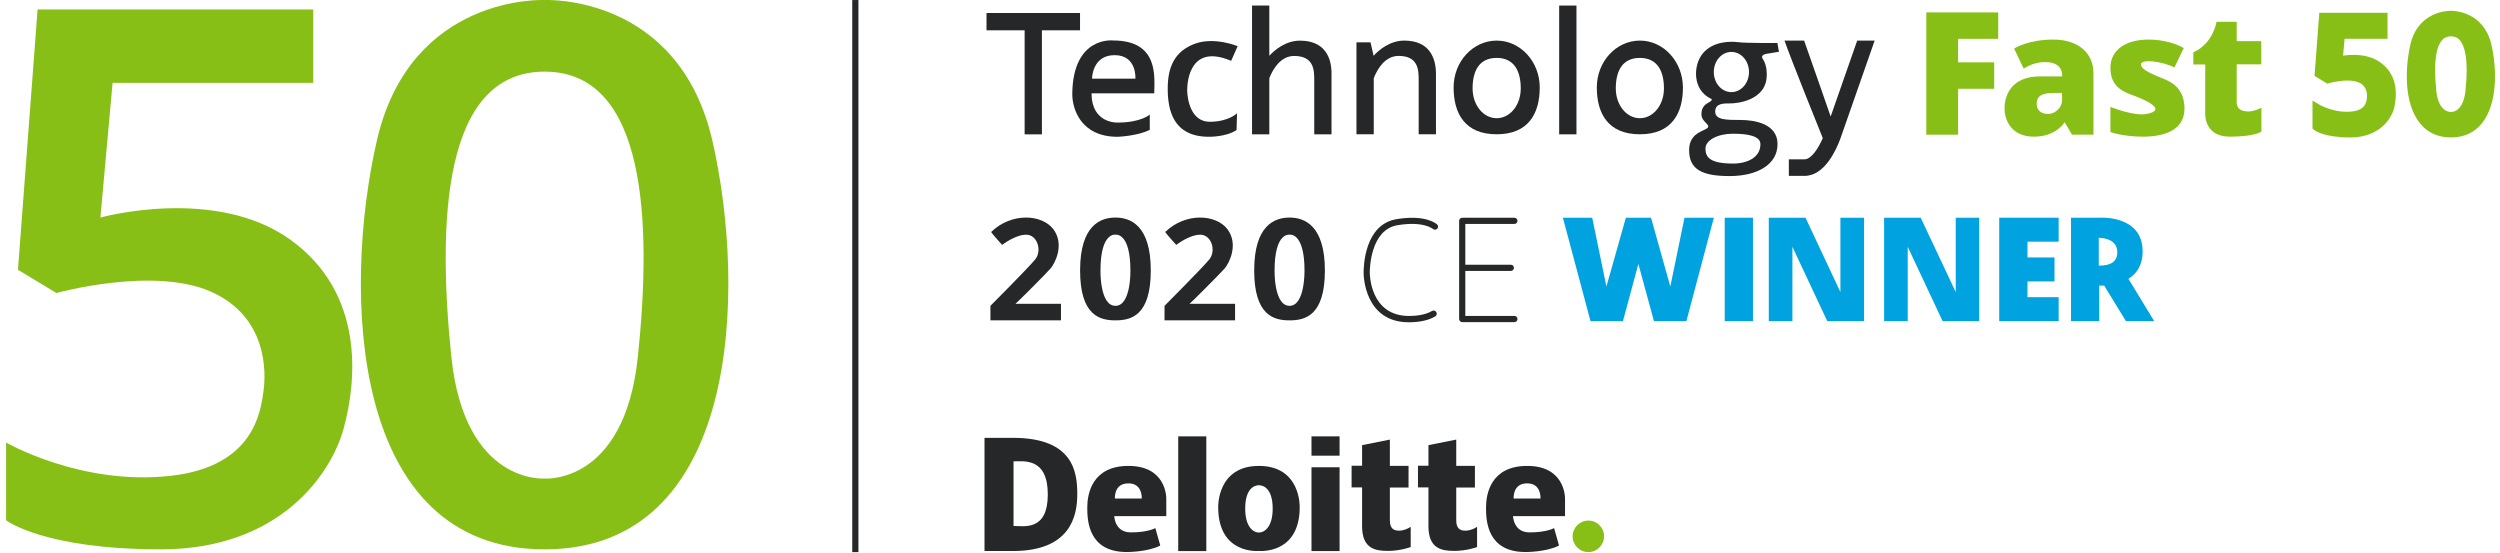 <svg xmlns="http://www.w3.org/2000/svg" width="226" height="50" viewBox="0 0 226 50" fill="none"><path d="M26.225 21.652C19.416 16.788 9.076 19.667 9.076 19.667L10.178 7.494H28.318V0.855H3.397L1.625 24.391L5.1 26.488C5.1 26.488 13.82 24.07 19.025 26.348C24.229 28.626 24.062 33.727 23.811 35.432C23.56 37.138 23.002 42.141 15.495 43.008C7.346 43.944 0.551 40.003 0.551 40.003V47.033C0.551 47.033 3.914 49.66 14.546 49.66C25.178 49.66 29.895 42.994 31.067 38.731C32.239 34.468 33.02 26.516 26.225 21.652Z" fill="#87BF17"></path><path d="M64.4 12.722C61.344 -0.583 49.232 0.004 49.232 0.004C49.232 0.004 37.121 -0.583 34.065 12.722C30.94 26.363 31.609 49.661 49.232 49.661C66.855 49.661 67.525 26.363 64.4 12.722ZM57.66 32.275C56.446 43.833 49.232 43.26 49.232 43.26C49.232 43.26 42.005 43.833 40.805 32.275C39.535 20.06 40.023 6.475 49.232 6.475C58.441 6.475 58.944 20.06 57.66 32.275Z" fill="#87BF17"></path><path d="M97.635 2.74V1.175H89.18V2.74H92.626V12.146H94.189V2.74H97.635Z" fill="#262729"></path><path d="M142.512 0.502H140.949V12.144H142.512V0.502Z" fill="#262729"></path><path d="M100.618 3.659C100.618 3.659 97.018 3.239 96.934 8.424C96.906 9.85 97.716 12.366 101.023 12.366C101.023 12.366 102.809 12.31 103.939 11.737V10.353C103.939 10.353 103.185 11.08 101.023 11.08C101.023 11.08 98.678 11.192 98.678 8.438H104.343C104.357 6.985 104.79 3.659 100.618 3.659ZM102.641 7.111H98.72C98.72 7.111 98.72 4.986 100.757 4.986C102.795 4.986 102.641 7.111 102.641 7.111Z" fill="#262729"></path><path d="M111.297 5.501L111.883 4.174C111.883 4.174 109.762 3.293 107.99 3.964C106.218 4.635 105.562 6.005 105.562 8.003C105.562 10.002 106.079 12.364 109.288 12.364C109.288 12.364 110.865 12.392 111.786 11.749L111.828 10.239C111.828 10.239 111.074 11.008 109.358 11.008C107.642 11.008 107.321 8.953 107.321 8.101C107.335 7.262 107.628 3.936 111.297 5.501Z" fill="#262729"></path><path d="M117.523 3.675C116.197 3.675 115.207 4.541 114.746 5.044V0.502H113.184V12.144H114.746V7.071C115.081 6.218 115.779 5.058 116.993 5.058C118.807 5.058 118.807 6.386 118.807 7.252V12.144H120.369V6.624C120.369 5.212 119.769 3.675 117.523 3.675Z" fill="#262729"></path><path d="M126.951 3.67C125.625 3.67 124.634 4.536 124.174 5.04L123.895 3.824H122.625V12.139H124.188V7.066C124.523 6.214 125.22 5.054 126.434 5.054C128.248 5.054 128.248 6.381 128.248 7.248V12.139H129.811V6.619C129.797 5.207 129.197 3.67 126.951 3.67Z" fill="#262729"></path><path d="M135.299 3.67C133.15 3.67 131.406 5.571 131.406 7.905C131.406 10.239 132.411 12.139 135.299 12.139C138.187 12.139 139.192 10.239 139.192 7.905C139.192 5.571 137.448 3.67 135.299 3.67ZM135.299 10.686C134.099 10.686 133.122 9.512 133.122 7.989C133.122 6.465 133.681 5.235 135.299 5.235C136.904 5.235 137.476 6.465 137.476 7.989C137.476 9.512 136.499 10.686 135.299 10.686Z" fill="#262729"></path><path d="M148.244 3.67C146.096 3.67 144.352 5.571 144.352 7.905C144.352 10.239 145.356 12.139 148.244 12.139C151.133 12.139 152.137 10.239 152.137 7.905C152.124 5.571 150.393 3.67 148.244 3.67ZM148.244 10.686C147.045 10.686 146.068 9.512 146.068 7.989C146.068 6.465 146.626 5.235 148.244 5.235C149.849 5.235 150.421 6.465 150.421 7.989C150.421 9.512 149.444 10.686 148.244 10.686Z" fill="#262729"></path><path d="M159.63 4.876L160.816 4.68L160.677 3.884C160.677 3.884 157.9 3.911 157.146 3.814C156.393 3.716 154.872 3.73 153.951 4.806C153.044 5.882 152.974 8.132 154.677 8.929C154.677 8.929 154.942 9.013 154.439 9.278C153.937 9.544 153.798 9.921 153.812 10.382C153.826 10.941 154.467 11.193 154.426 11.459C154.356 11.85 152.695 11.836 152.695 13.569C152.695 15.302 153.84 15.917 156.351 15.917C158.849 15.917 160.69 14.883 160.69 13.024C160.69 11.151 158.542 10.844 157.328 10.844C156.114 10.844 155.053 10.858 155.053 10.089C155.053 9.32 155.835 9.348 156.435 9.348C157.035 9.348 159.714 9.083 159.714 6.777C159.714 6.777 159.77 5.938 159.351 5.309C159.323 5.309 159.128 4.988 159.63 4.876ZM156.658 12.088C158.025 12.088 159.142 12.297 159.142 13.038C159.142 14.198 158.025 14.785 156.658 14.785C154.537 14.785 154.174 14.184 154.174 13.429C154.174 12.675 155.277 12.088 156.658 12.088ZM156.519 8.328C155.639 8.328 154.928 7.517 154.928 6.511C154.928 5.505 155.639 4.694 156.519 4.694C157.398 4.694 158.109 5.505 158.109 6.511C158.109 7.517 157.398 8.328 156.519 8.328Z" fill="#262729"></path><path d="M167.892 3.67C167.348 5.249 166.176 8.59 165.492 10.532C164.809 8.576 163.65 5.235 163.092 3.67H161.32C161.892 5.333 164.502 11.79 164.781 12.489C164.348 13.481 163.706 14.404 163.134 14.404H161.711V15.899H163.134C164.948 15.899 165.995 13.551 166.371 12.531C166.539 12.056 168.883 5.361 169.469 3.67H167.892Z" fill="#262729"></path><path d="M215.19 5.646C214.548 5.185 213.739 4.962 212.748 4.962C212.4 4.962 212.065 4.99 211.814 5.032L211.953 3.508H215.832V1.16H209.665L209.232 6.862L210.39 7.561L210.586 7.505C210.6 7.505 211.381 7.282 212.204 7.282C212.623 7.282 212.958 7.338 213.223 7.449C214.018 7.799 214.004 8.568 213.962 8.875V8.903C213.907 9.266 213.809 9.951 212.623 10.077C212.469 10.091 212.302 10.105 212.134 10.105C210.809 10.105 209.762 9.504 209.748 9.504L209.051 9.099V11.628L209.232 11.768C209.316 11.838 210.139 12.425 212.483 12.425C214.855 12.425 216.097 10.999 216.432 9.769C216.613 8.945 216.948 6.904 215.19 5.646Z" fill="#87BF17"></path><path d="M225.221 4.038C224.537 1.075 221.9 0.978 221.607 0.978C221.593 0.978 221.537 0.978 221.509 0.978C221.216 0.978 218.579 1.061 217.896 4.038C217.407 6.191 217.324 9.335 218.747 11.124C219.43 11.991 220.379 12.424 221.565 12.424C222.751 12.424 223.686 11.991 224.384 11.124C225.793 9.335 225.723 6.191 225.221 4.038ZM222.877 8.217C222.682 10.02 221.789 10.118 221.593 10.118H221.565H221.523C221.342 10.118 220.435 10.02 220.24 8.217C219.933 5.24 220.351 4.066 220.77 3.619C220.979 3.395 221.23 3.284 221.565 3.284C221.9 3.284 222.151 3.395 222.361 3.619C222.765 4.08 223.198 5.254 222.877 8.217Z" fill="#87BF17"></path><path d="M174.137 1.121V3.511V5.635V8.025V12.176H177.011V8.025H180.276V5.635H177.011V3.511H180.639V1.121H177.011H174.137Z" fill="#87BF17"></path><path d="M185.62 3.578C183.304 3.578 182.076 4.389 182.076 4.389L182.941 6.206C183.988 5.521 184.936 5.619 184.936 5.619C186.583 5.619 186.415 6.904 186.415 6.904C186.22 6.904 185.704 6.904 184.448 6.904C181.713 6.904 181.211 8.749 181.211 9.798C181.211 10.846 181.811 12.355 183.862 12.355C185.913 12.355 186.639 11.041 186.639 11.041L187.309 12.174H189.248C189.248 12.174 189.248 8.442 189.248 6.639C189.262 4.85 187.936 3.578 185.62 3.578ZM186.415 9.057C186.415 9.742 185.76 10.301 185.174 10.301C185.174 10.301 185.174 10.301 185.16 10.301C184.574 10.301 184.043 10.021 184.127 9.211C184.211 8.4 185.243 8.4 185.788 8.4H185.802C186.374 8.4 186.374 8.4 186.374 8.4C186.402 8.4 186.402 8.4 186.402 8.4C186.402 8.4 186.415 8.651 186.415 9.057Z" fill="#87BF17"></path><path d="M195.428 7.058C194.814 6.793 193.544 6.345 193.544 5.828C193.544 5.311 195.4 5.521 196.572 6.094L197.409 4.347C197.409 4.347 196.223 3.578 194.214 3.578C192.191 3.578 190.781 4.501 190.781 6.122C190.781 7.743 191.772 8.246 192.874 8.637C193.977 9.043 195.958 9.937 194.06 10.301C192.86 10.524 190.781 9.658 190.781 9.658V11.936C190.781 11.936 191.925 12.355 193.725 12.355C195.525 12.355 197.479 11.838 197.479 9.812C197.465 7.785 196.042 7.31 195.428 7.058Z" fill="#87BF17"></path><path d="M202.198 1.97H200.37C200.37 1.97 200.105 3.898 198.277 4.737V5.827H199.352V10.341C199.352 10.341 199.282 12.354 201.57 12.354C203.859 12.354 204.431 11.893 204.431 11.893V9.74C204.431 9.74 203.789 10.076 203.259 10.076C202.728 10.076 202.198 9.908 202.198 9.279C202.198 9 202.198 7.434 202.198 5.813H204.417V3.717H202.198C202.198 2.71 202.198 1.97 202.198 1.97Z" fill="#87BF17"></path><path d="M126.242 19.813C123.409 20.288 123.27 23.936 123.27 24.663C123.27 24.844 123.311 29.135 127.372 29.135C127.93 29.135 128.976 29.065 129.744 28.604C129.883 28.52 129.925 28.352 129.842 28.212C129.758 28.073 129.59 28.031 129.451 28.115C128.795 28.506 127.874 28.562 127.372 28.562C123.87 28.562 123.828 24.816 123.828 24.649C123.828 24.257 123.897 20.763 126.339 20.358C128.669 19.967 129.507 20.679 129.535 20.693C129.646 20.791 129.828 20.791 129.925 20.679C130.037 20.568 130.023 20.386 129.911 20.288C129.869 20.246 128.907 19.366 126.242 19.813Z" fill="#262729"></path><path d="M136.902 28.559H132.464V24.492H136.581C136.734 24.492 136.86 24.367 136.86 24.213C136.86 24.059 136.734 23.933 136.581 23.933H132.464V20.244H136.902C137.055 20.244 137.181 20.118 137.181 19.964C137.181 19.81 137.055 19.685 136.902 19.685H132.185C132.032 19.685 131.906 19.81 131.906 19.964V28.839C131.906 28.993 132.032 29.119 132.185 29.119H136.902C137.055 29.119 137.181 28.993 137.181 28.839C137.181 28.685 137.055 28.559 136.902 28.559Z" fill="#262729"></path><path d="M91.567 39.581H89V44.696V49.812H91.567C96.772 49.812 97.386 46.639 97.386 44.696C97.386 42.74 97.093 39.581 91.567 39.581ZM91.623 47.547C91.623 44.696 91.623 44.696 91.623 44.696C91.623 44.696 91.623 44.696 91.623 41.705C92.558 41.705 94.721 41.356 94.721 44.696C94.721 48.037 92.558 47.547 91.623 47.547Z" fill="#262729"></path><path d="M102.015 42.118C98.708 42.118 98.289 44.662 98.289 45.878C98.289 47.108 98.401 49.903 101.861 49.903C101.861 49.903 103.731 49.917 104.889 49.316L104.442 47.737C104.442 47.737 103.815 48.128 102.224 48.128C100.759 48.128 100.731 46.66 100.731 46.66H105.433C105.433 46.66 105.433 45.528 105.433 45.151C105.447 44.788 105.335 42.118 102.015 42.118ZM103.215 45.067H100.787C100.787 45.067 100.675 43.697 102.001 43.697C103.312 43.684 103.215 45.067 103.215 45.067Z" fill="#262729"></path><path d="M138.061 42.118C134.755 42.118 134.336 44.662 134.336 45.878C134.336 47.108 134.448 49.903 137.908 49.903C137.908 49.903 139.778 49.917 140.936 49.316L140.489 47.737C140.489 47.737 139.861 48.128 138.271 48.128C136.806 48.128 136.778 46.66 136.778 46.66H141.48C141.48 46.66 141.48 45.528 141.48 45.151C141.494 44.788 141.382 42.118 138.061 42.118ZM139.261 45.067H136.834C136.834 45.067 136.722 43.697 138.048 43.697C139.359 43.684 139.261 45.067 139.261 45.067Z" fill="#262729"></path><path d="M109.051 39.447H106.512V49.818H109.051V39.447Z" fill="#262729"></path><path d="M121.097 39.447H118.559V41.193H121.097V39.447Z" fill="#262729"></path><path d="M121.098 42.242H118.559V49.817H121.098V42.242Z" fill="#262729"></path><path d="M113.809 42.118C110 42.118 110.125 45.85 110.125 45.85C110.125 50.168 113.809 49.805 113.809 49.805C113.809 49.805 117.493 50.154 117.493 45.85C117.493 45.85 117.618 42.118 113.809 42.118ZM113.809 48.142C113.307 48.142 112.567 47.653 112.567 45.976C112.567 44.103 113.446 43.865 113.809 43.865C114.158 43.865 115.051 44.103 115.051 45.976C115.051 47.653 114.297 48.142 113.809 48.142Z" fill="#262729"></path><path d="M125.644 47.021C125.644 46.713 125.644 45.456 125.644 44.072H127.332V42.115H125.644C125.644 40.801 125.644 39.739 125.644 39.739L123.132 40.242C123.132 40.242 123.132 41.025 123.132 42.101H122.184V44.058H123.132C123.132 45.372 123.132 46.727 123.132 47.566C123.132 49.62 124.346 49.802 125.477 49.802C126.607 49.802 127.528 49.453 127.528 49.453V47.622C127.332 47.762 126.928 47.971 126.467 47.971C125.993 47.971 125.644 47.789 125.644 47.021Z" fill="#262729"></path><path d="M131.644 47.021C131.644 46.713 131.644 45.456 131.644 44.072H133.332V42.115H131.644C131.644 40.801 131.644 39.739 131.644 39.739L129.132 40.242C129.132 40.242 129.132 41.025 129.132 42.101H128.184V44.058H129.132C129.132 45.372 129.132 46.727 129.132 47.566C129.132 49.62 130.346 49.802 131.477 49.802C132.607 49.802 133.528 49.453 133.528 49.453V47.622C133.332 47.762 132.928 47.971 132.467 47.971C131.993 47.971 131.644 47.789 131.644 47.021Z" fill="#262729"></path><path d="M143.586 47.06C142.806 47.06 142.164 47.703 142.164 48.485C142.164 49.267 142.806 49.91 143.586 49.91C144.367 49.91 145.009 49.267 145.009 48.485C145.009 47.703 144.381 47.06 143.586 47.06Z" fill="#87BF17"></path><path d="M94.977 24.264C95.382 23.788 96.247 22.097 95.228 20.728C94.195 19.358 91.447 19.19 89.605 20.965C89.563 21.007 90.596 22.139 90.596 22.139C90.596 22.139 91.768 21.217 92.772 21.217C93.777 21.217 94.223 22.67 93.582 23.453C92.94 24.236 89.535 27.646 89.535 27.646V28.959H95.912V27.464H91.796C91.823 27.478 94.572 24.739 94.977 24.264Z" fill="#262729"></path><path d="M100.836 19.667C99.496 19.667 97.641 20.352 97.641 24.447C97.641 28.542 99.441 28.961 100.836 28.961C102.245 28.961 104.031 28.542 104.031 24.447C104.031 20.352 102.175 19.667 100.836 19.667ZM100.836 27.647C99.413 27.647 99.483 24.461 99.483 24.461C99.483 20.953 100.836 21.218 100.836 21.218C100.836 21.218 102.189 20.953 102.189 24.461C102.189 24.461 102.259 27.647 100.836 27.647Z" fill="#262729"></path><path d="M110.715 24.264C111.12 23.788 111.985 22.097 110.966 20.728C109.934 19.358 107.185 19.19 105.343 20.965C105.301 21.007 106.334 22.139 106.334 22.139C106.334 22.139 107.506 21.217 108.511 21.217C109.515 21.217 109.962 22.67 109.32 23.453C108.678 24.236 105.273 27.646 105.273 27.646V28.959H111.65V27.464H107.534C107.562 27.478 110.297 24.739 110.715 24.264Z" fill="#262729"></path><path d="M116.574 19.667C115.235 19.667 113.379 20.352 113.379 24.447C113.379 28.542 115.179 28.961 116.574 28.961C117.983 28.961 119.77 28.542 119.77 24.447C119.77 20.352 117.9 19.667 116.574 19.667ZM116.574 27.647C115.151 27.647 115.221 24.461 115.221 24.461C115.221 20.953 116.574 21.218 116.574 21.218C116.574 21.218 117.928 20.953 117.928 24.461C117.928 24.461 117.983 27.647 116.574 27.647Z" fill="#262729"></path><path d="M158.467 19.682H155.914V29.032H158.467V19.682Z" fill="#00A3E0"></path><path d="M180.73 19.682V21.848V23.273V25.44V26.865V29.032H183.284H186.102V26.865H183.284V25.44H185.726V23.273H183.284V21.848H186.102V19.682H183.284H180.73Z" fill="#00A3E0"></path><path d="M166.373 26.404L163.219 19.682H162.033H160.805H159.898V29.032H162.033V22.309L165.187 29.032H166.373H167.601H168.508V19.682H166.373V26.404Z" fill="#00A3E0"></path><path d="M176.799 26.404L173.631 19.682H172.459H171.217H170.324V29.032H172.459V22.309L175.613 29.032H176.799H178.026H178.919V19.682H176.799V26.404Z" fill="#00A3E0"></path><path d="M150.997 25.901L149.252 19.682H146.978L145.22 25.901L143.936 19.682H141.285L143.783 29.032H144.341H145.862H146.713L148.108 23.86L149.518 29.032H150.355H151.876H152.448L154.931 19.682H152.28L150.997 25.901Z" fill="#00A3E0"></path><path d="M192.409 25.202C193.121 24.769 193.693 24.014 193.693 22.728C193.693 19.388 189.772 19.681 189.772 19.681H187.219V29.031H189.772V25.817C189.772 25.817 189.954 25.831 190.219 25.817L192.186 29.031H194.74L192.409 25.202ZM189.73 24.014V22.84V21.498C189.73 21.498 191.405 21.456 191.405 22.798C191.391 23.735 190.721 24.014 189.73 24.014Z" fill="#00A3E0"></path><path d="M77.602 0.003H77.043V49.912H77.602V0.003Z" fill="#262729"></path></svg>